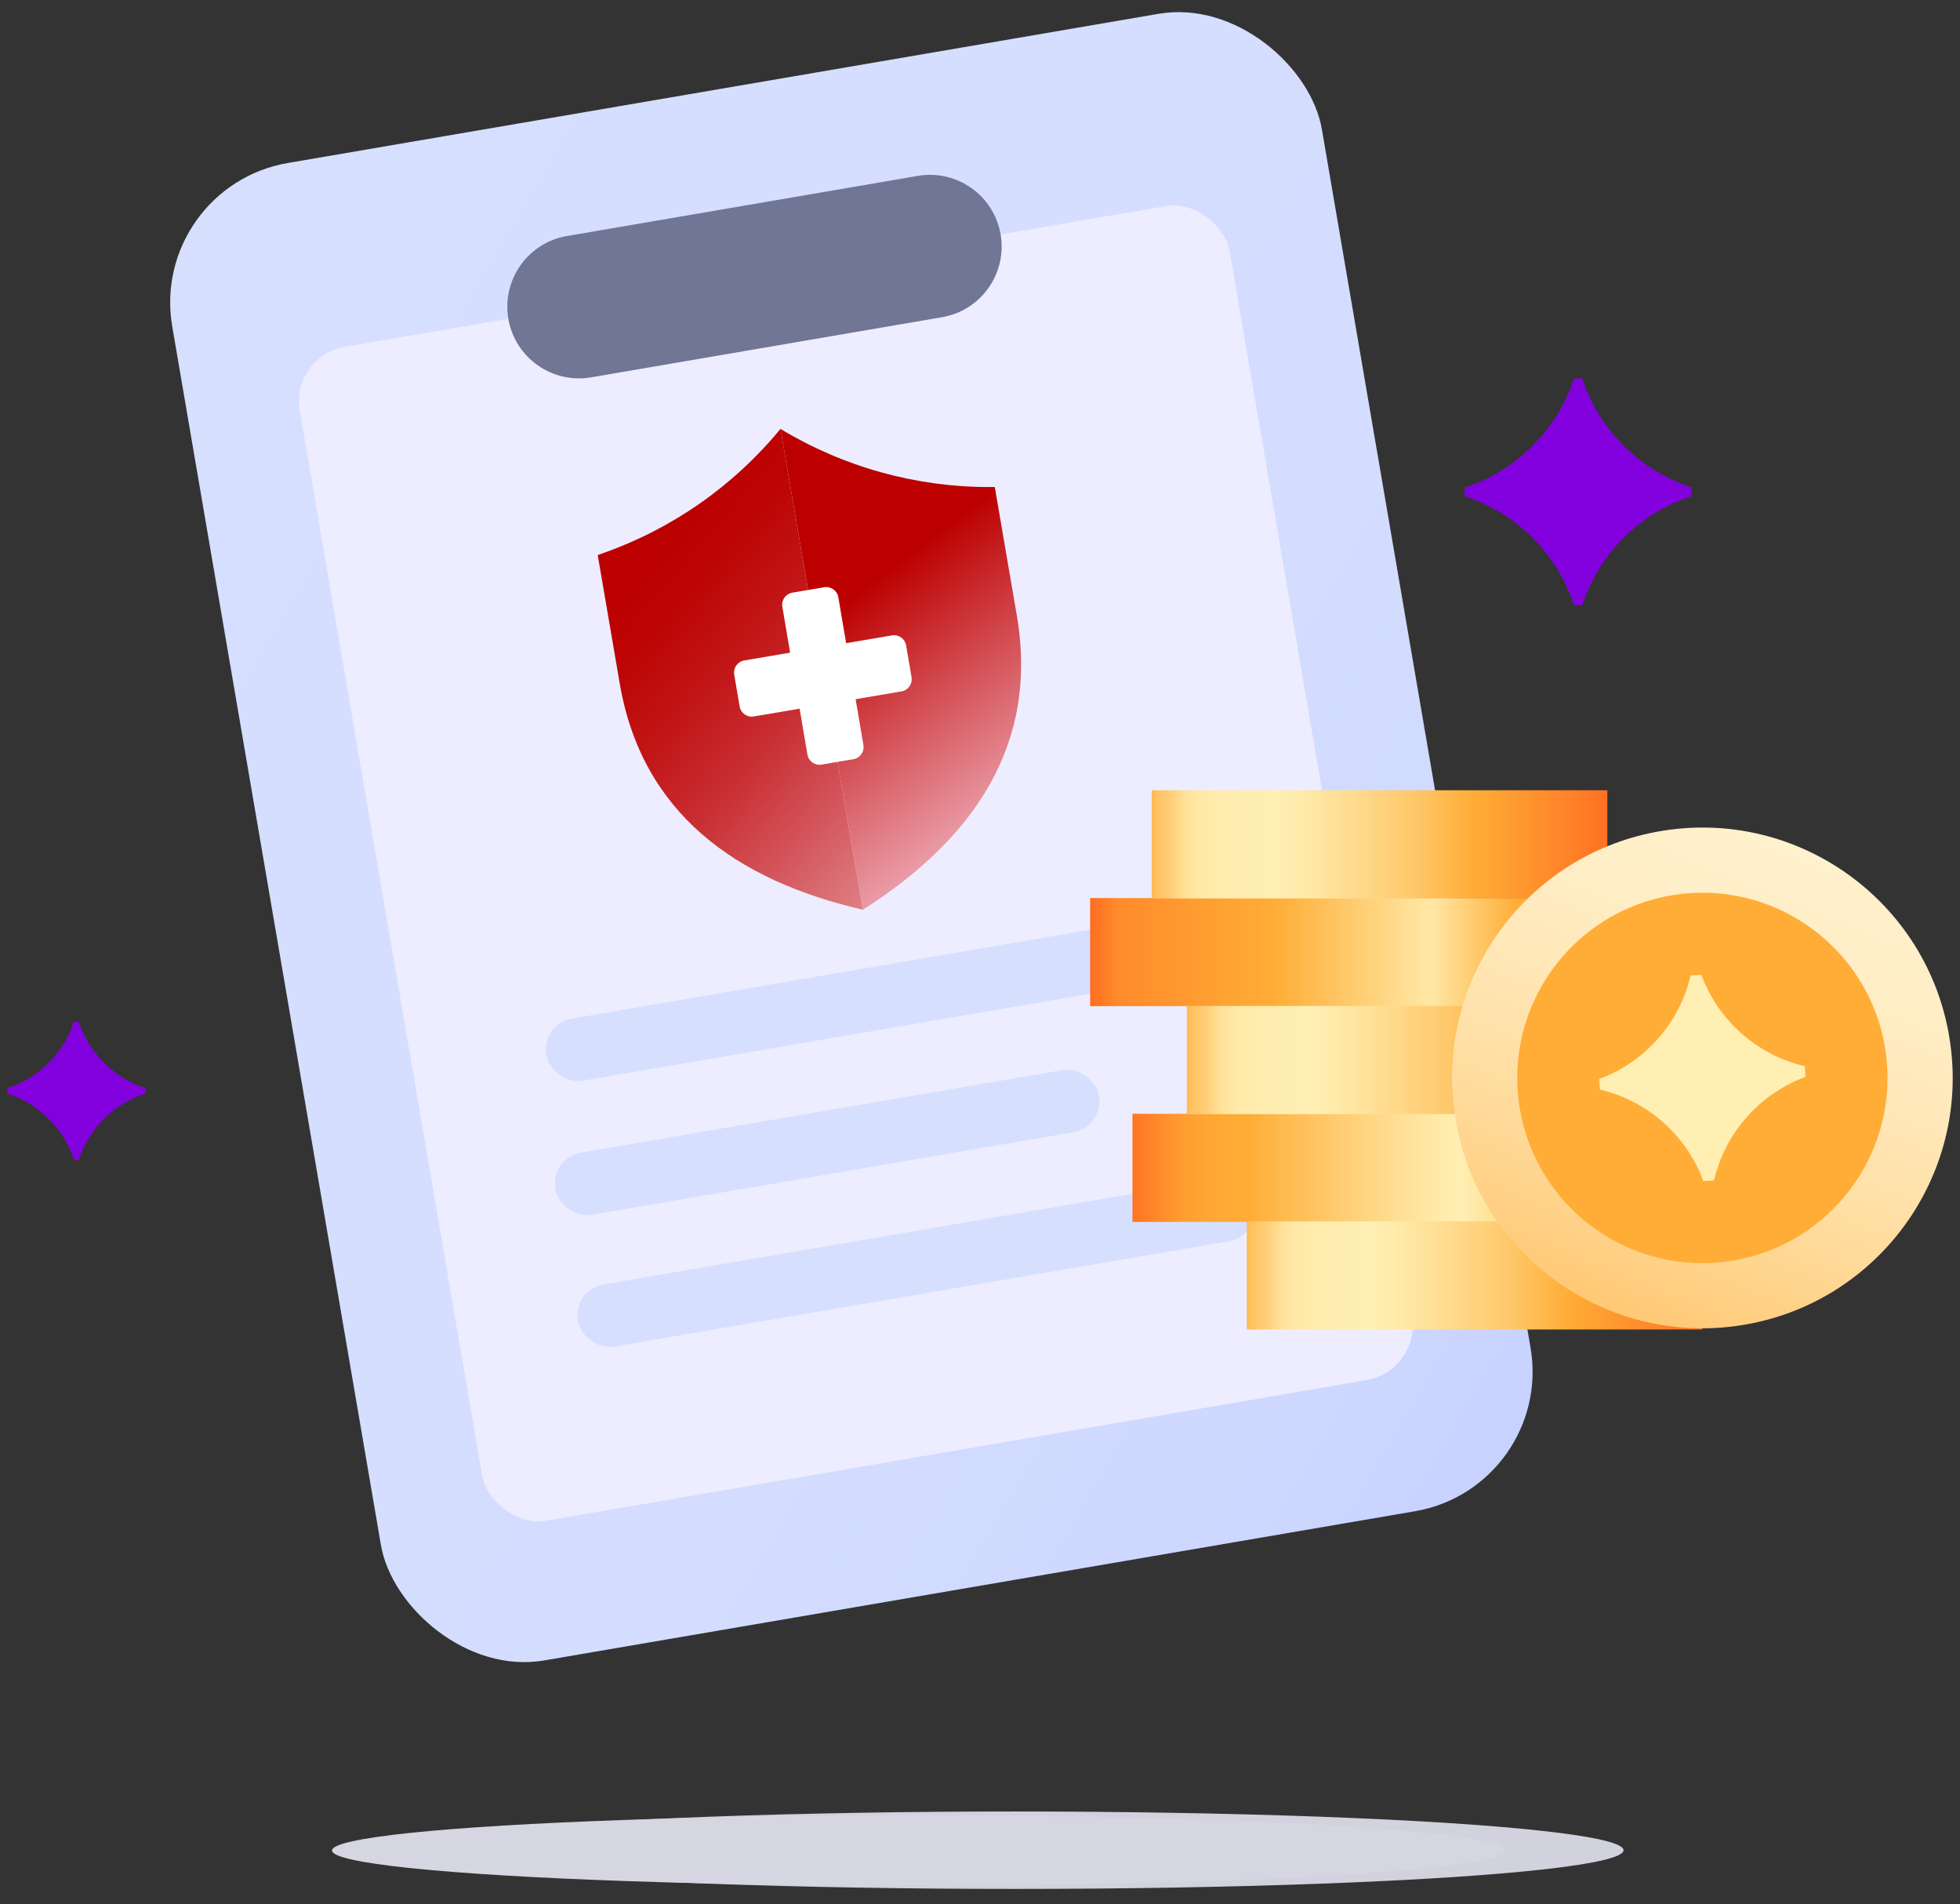 <?xml version="1.0" encoding="UTF-8"?>
<svg id="Layer_1" data-name="Layer 1" xmlns="http://www.w3.org/2000/svg" xmlns:xlink="http://www.w3.org/1999/xlink" viewBox="0 0 278.99 270.96">
  <rect x="0" y="0" width="278.99" height="270.96" fill="#333333" stroke="none"/>
  <defs>
    <style>
      .cls-1 {
        fill: url(#linear-gradient);
      }

      .cls-1, .cls-2, .cls-3, .cls-4, .cls-5, .cls-6, .cls-7, .cls-8, .cls-9, .cls-10, .cls-11, .cls-12, .cls-13, .cls-14, .cls-15, .cls-16, .cls-17, .cls-18 {
        stroke-width: 0px;
      }

      .cls-2 {
        fill: url(#linear-gradient-4);
      }

      .cls-3 {
        fill: url(#linear-gradient-2);
      }

      .cls-4 {
        fill: url(#linear-gradient-3);
      }

      .cls-5 {
        fill: url(#linear-gradient-8);
      }

      .cls-6 {
        fill: url(#linear-gradient-9);
      }

      .cls-7 {
        fill: url(#linear-gradient-7);
      }

      .cls-8 {
        fill: url(#linear-gradient-5);
      }

      .cls-9 {
        fill: url(#linear-gradient-6);
      }

      .cls-10 {
        fill: #707693;
      }

      .cls-11 {
        fill: #d2d2df;
      }

      .cls-12 {
        fill: #d6d6e3;
      }

      .cls-13 {
        fill: #d7dfff;
      }

      .cls-14 {
        fill: #8300de;
      }

      .cls-15 {
        fill: #fff;
      }

      .cls-16 {
        fill: #ededff;
      }

      .cls-17 {
        fill: #ffefb3;
      }

      .cls-18 {
        fill: #ffad36;
      }
    </style>
    <linearGradient id="linear-gradient" x1="-209.96" y1="-1951.87" x2="59.58" y2="-2179.07" gradientTransform="translate(234.36 -1914.33) scale(1 -1)" gradientUnits="userSpaceOnUse">
      <stop offset="0" stop-color="#d7dfff"/>
      <stop offset=".46" stop-color="#d4ddff"/>
      <stop offset=".64" stop-color="#cdd7ff"/>
      <stop offset=".78" stop-color="#c2cdff"/>
    </linearGradient>
    <linearGradient id="linear-gradient-2" x1="-77.92" y1="-2056.16" x2="-111.73" y2="-1991.4" gradientTransform="translate(-110.58 -1904.23) rotate(-9.72) scale(1 -1)" gradientUnits="userSpaceOnUse">
      <stop offset=".14" stop-color="#ffe3f3"/>
      <stop offset=".87" stop-color="#bc0000"/>
    </linearGradient>
    <linearGradient id="linear-gradient-3" x1="-75.38" y1="-2060.9" x2="-134.24" y2="-1989.08" gradientTransform="translate(-110.58 -1904.23) rotate(-9.72) scale(1 -1)" gradientUnits="userSpaceOnUse">
      <stop offset=".14" stop-color="#ffe3f3"/>
      <stop offset=".25" stop-color="#edb3c0"/>
      <stop offset=".4" stop-color="#de8085"/>
      <stop offset=".55" stop-color="#d25258"/>
      <stop offset=".68" stop-color="#c82e32"/>
      <stop offset=".81" stop-color="#c11516"/>
      <stop offset=".92" stop-color="#bd0505"/>
      <stop offset="1" stop-color="#bc0000"/>
    </linearGradient>
    <linearGradient id="linear-gradient-4" x1="150.17" y1="-4057.63" x2="239.2" y2="-4057.63" gradientTransform="translate(0 -3922.13) scale(1 -1)" gradientUnits="userSpaceOnUse">
      <stop offset="0" stop-color="#ff4b16"/>
      <stop offset=".02" stop-color="#ff5418"/>
      <stop offset=".1" stop-color="#ff8b2b"/>
      <stop offset=".35" stop-color="#ffad36"/>
      <stop offset=".6" stop-color="#ffe8a5"/>
      <stop offset=".74" stop-color="#ffad36"/>
    </linearGradient>
    <linearGradient id="linear-gradient-5" x1="156.18" y1="-4088.33" x2="245.21" y2="-4088.33" gradientTransform="translate(0 -3922.13) scale(1 -1)" gradientUnits="userSpaceOnUse">
      <stop offset="0" stop-color="#ff4b16"/>
      <stop offset=".02" stop-color="#ff5418"/>
      <stop offset=".06" stop-color="#ff7623"/>
      <stop offset=".1" stop-color="#ff8b2b"/>
      <stop offset=".14" stop-color="#ff9e31"/>
      <stop offset=".19" stop-color="#ffa934"/>
      <stop offset=".24" stop-color="#ffad36"/>
      <stop offset=".29" stop-color="#ffb84c"/>
      <stop offset=".43" stop-color="#ffd581"/>
      <stop offset=".53" stop-color="#ffe8a5"/>
      <stop offset=".58" stop-color="#ffefb3"/>
      <stop offset=".84" stop-color="#ffad36"/>
    </linearGradient>
    <linearGradient id="linear-gradient-6" x1="158.71" y1="-4042.29" x2="274.52" y2="-4042.29" gradientTransform="translate(0 -3922.13) scale(1 -1)" gradientUnits="userSpaceOnUse">
      <stop offset=".04" stop-color="#ffad36"/>
      <stop offset=".04" stop-color="#ffb03d"/>
      <stop offset=".05" stop-color="#ffc15e"/>
      <stop offset=".07" stop-color="#ffcf7a"/>
      <stop offset=".08" stop-color="#ffdb8c"/>
      <stop offset=".09" stop-color="#ffe49d"/>
      <stop offset=".11" stop-color="#ffeaa9"/>
      <stop offset=".14" stop-color="#ffedb0"/>
      <stop offset=".2" stop-color="#ffefb3"/>
      <stop offset=".23" stop-color="#ffeaa9"/>
      <stop offset=".29" stop-color="#ffdc8f"/>
      <stop offset=".37" stop-color="#ffc769"/>
      <stop offset=".44" stop-color="#ffad36"/>
      <stop offset=".71" stop-color="#ff4b16"/>
    </linearGradient>
    <linearGradient id="linear-gradient-7" x1="163.69" y1="-4072.98" x2="279.52" y2="-4072.98" xlink:href="#linear-gradient-6"/>
    <linearGradient id="linear-gradient-8" x1="172.23" y1="-4103.63" x2="288.04" y2="-4103.63" xlink:href="#linear-gradient-6"/>
    <linearGradient id="linear-gradient-9" x1="2118.4" y1="-1387.68" x2="2090.39" y2="-1255.3" gradientTransform="translate(-2061.59 1069.54) rotate(10.31)" gradientUnits="userSpaceOnUse">
      <stop offset=".08" stop-color="#fff4d4"/>
      <stop offset=".26" stop-color="#fff2d0"/>
      <stop offset=".4" stop-color="#ffeec6"/>
      <stop offset=".53" stop-color="#ffe6b5"/>
      <stop offset=".66" stop-color="#ffdc9d"/>
      <stop offset=".78" stop-color="#ffce80"/>
      <stop offset=".9" stop-color="#ffbe5e"/>
      <stop offset="1" stop-color="#ffad36"/>
    </linearGradient>
  </defs>
  <ellipse class="cls-11" cx="144.47" cy="263.3" rx="86.63" ry="5.51"/>
  <rect class="cls-1" x="38.17" y="11.03" width="166.03" height="216.2" rx="20.14" ry="20.14" transform="translate(-18.37 22.17) rotate(-9.72)"/>
  <rect class="cls-16" x="54.69" y="38.13" width="134.29" height="169.49" rx="7.89" ry="7.89" transform="translate(-19 22.33) rotate(-9.72)"/>
  <rect class="cls-13" x="77.06" y="137.55" width="95.82" height="8.98" rx="4.49" ry="4.49" transform="translate(-22.19 23.14) rotate(-9.72)"/>
  <rect class="cls-13" x="78.46" y="158.09" width="78.55" height="8.98" rx="4.49" ry="4.49" transform="translate(-25.76 22.21) rotate(-9.72)"/>
  <rect class="cls-13" x="81.53" y="175.22" width="97.78" height="8.98" rx="4.49" ry="4.49" transform="translate(-28.47 24.6) rotate(-9.72)"/>
  <path class="cls-10" d="m80.69,33.59l49.96-8.56c5.55-.95,10.83,2.78,11.78,8.33h0c.95,5.55-2.78,10.83-8.33,11.78l-49.96,8.56c-5.55.95-10.83-2.78-11.78-8.33h0c-.95-5.55,2.78-10.83,8.33-11.78Z"/>
  <path class="cls-3" d="m122.82,129.46c15.73-10,25.07-23.48,21.92-41.84l-3.14-18.31h-.7c-10.5.02-20.81-2.84-29.8-8.27"/>
  <path class="cls-4" d="m111.1,61.03h0c-6.67,8.11-15.43,14.24-25.35,17.72l-.67.24,3.14,18.31c3.15,18.36,16.45,27.97,34.6,32.16"/>
  <path class="cls-15" d="m126.97,90.42l-6.53,1.11-1.11-6.53c-.16-.95-1.06-1.59-2.01-1.43l-4.53.77c-.95.16-1.59,1.06-1.43,2.01l1.11,6.53-6.53,1.11c-.95.16-1.59,1.06-1.43,2.01l.77,4.53c.16.95,1.06,1.59,2.01,1.43l6.53-1.11,1.11,6.53c.16.95,1.06,1.59,2.01,1.43l4.53-.77c.95-.16,1.59-1.06,1.43-2.01l-1.11-6.53,6.53-1.11c.95-.16,1.59-1.06,1.43-2.01l-.77-4.53c-.16-.95-1.06-1.59-2.01-1.43Z"/>
  <path class="cls-2" d="m225.48,127.8h-70.31v15.39h70.32v-15.39h0Z"/>
  <path class="cls-8" d="m231.52,158.5h-70.32v15.39h70.32v-15.39h0Z"/>
  <path class="cls-9" d="m228.79,112.46h-64.85v15.39h64.85v-15.39h0Z"/>
  <path class="cls-7" d="m233.79,143.15h-64.85v15.39h64.85v-15.39h0Z"/>
  <path class="cls-5" d="m242.32,173.81h-64.85v15.39h64.85v-15.39h0Z"/>
  <path class="cls-6" d="m247.95,188.58c-19.43,3.11-37.7-10.13-40.81-29.55-3.11-19.43,10.13-37.7,29.55-40.81,19.43-3.11,37.7,10.13,40.81,29.55,3.11,19.43-10.13,37.7-29.55,40.81h0Z"/>
  <path class="cls-18" d="m246.49,179.42c-14.37,2.3-27.88-7.48-30.19-21.85-2.3-14.37,7.48-27.88,21.85-30.19s27.88,7.48,30.19,21.85c2.3,14.37-7.48,27.88-21.85,30.19h0Z"/>
  <path class="cls-17" d="m227.64,153.54c6.53-2.41,11.43-7.96,13.01-14.73l1.52-.09c2.41,6.53,7.96,11.43,14.73,13.01l.09,1.52c-6.53,2.41-11.43,7.96-13.01,14.73l-1.52.09c-2.41-6.53-7.96-11.43-14.73-13.01l-.09-1.52h0Z"/>
  <ellipse class="cls-12" cx="130.74" cy="263.34" rx="83.48" ry="5.02"/>
  <path class="cls-14" d="m218.13,63.45c.5-.5.98-1.02,1.44-1.56.53-.63,1.03-1.29,1.5-1.98.13-.2.26-.39.39-.59.13-.2.25-.4.37-.6.79-1.32,1.46-2.73,1.99-4.2.08-.23.16-.46.24-.68h1.16c2.4,7.35,8.21,13.14,15.57,15.52v1.25c-7.36,2.38-13.17,8.17-15.57,15.52h-1.16c-.08-.23-.15-.46-.24-.68-.53-1.47-1.2-2.88-1.99-4.2-.12-.2-.25-.41-.37-.6-.13-.2-.26-.4-.39-.59-.47-.68-.97-1.34-1.5-1.98-.46-.54-.94-1.07-1.44-1.56-2.67-2.67-5.96-4.71-9.64-5.9v-1.25c3.68-1.19,6.97-3.23,9.64-5.9Z"/>
  <path class="cls-14" d="m6.91,151.26c.31-.3.6-.62.88-.95.32-.38.63-.79.91-1.2.08-.12.16-.24.24-.36.08-.12.15-.24.23-.37.48-.81.89-1.66,1.21-2.56.05-.14.1-.28.14-.42h.7c1.46,4.47,5,8.01,9.48,9.45v.76c-4.48,1.45-8.02,4.98-9.48,9.45h-.7c-.05-.14-.09-.28-.14-.42-.32-.9-.73-1.75-1.21-2.56-.07-.12-.15-.25-.23-.37-.08-.12-.16-.24-.24-.36-.28-.42-.59-.82-.91-1.2-.28-.33-.57-.65-.88-.95-1.63-1.62-3.63-2.87-5.87-3.59v-.76c2.24-.72,4.24-1.97,5.87-3.59Z"/>
</svg>